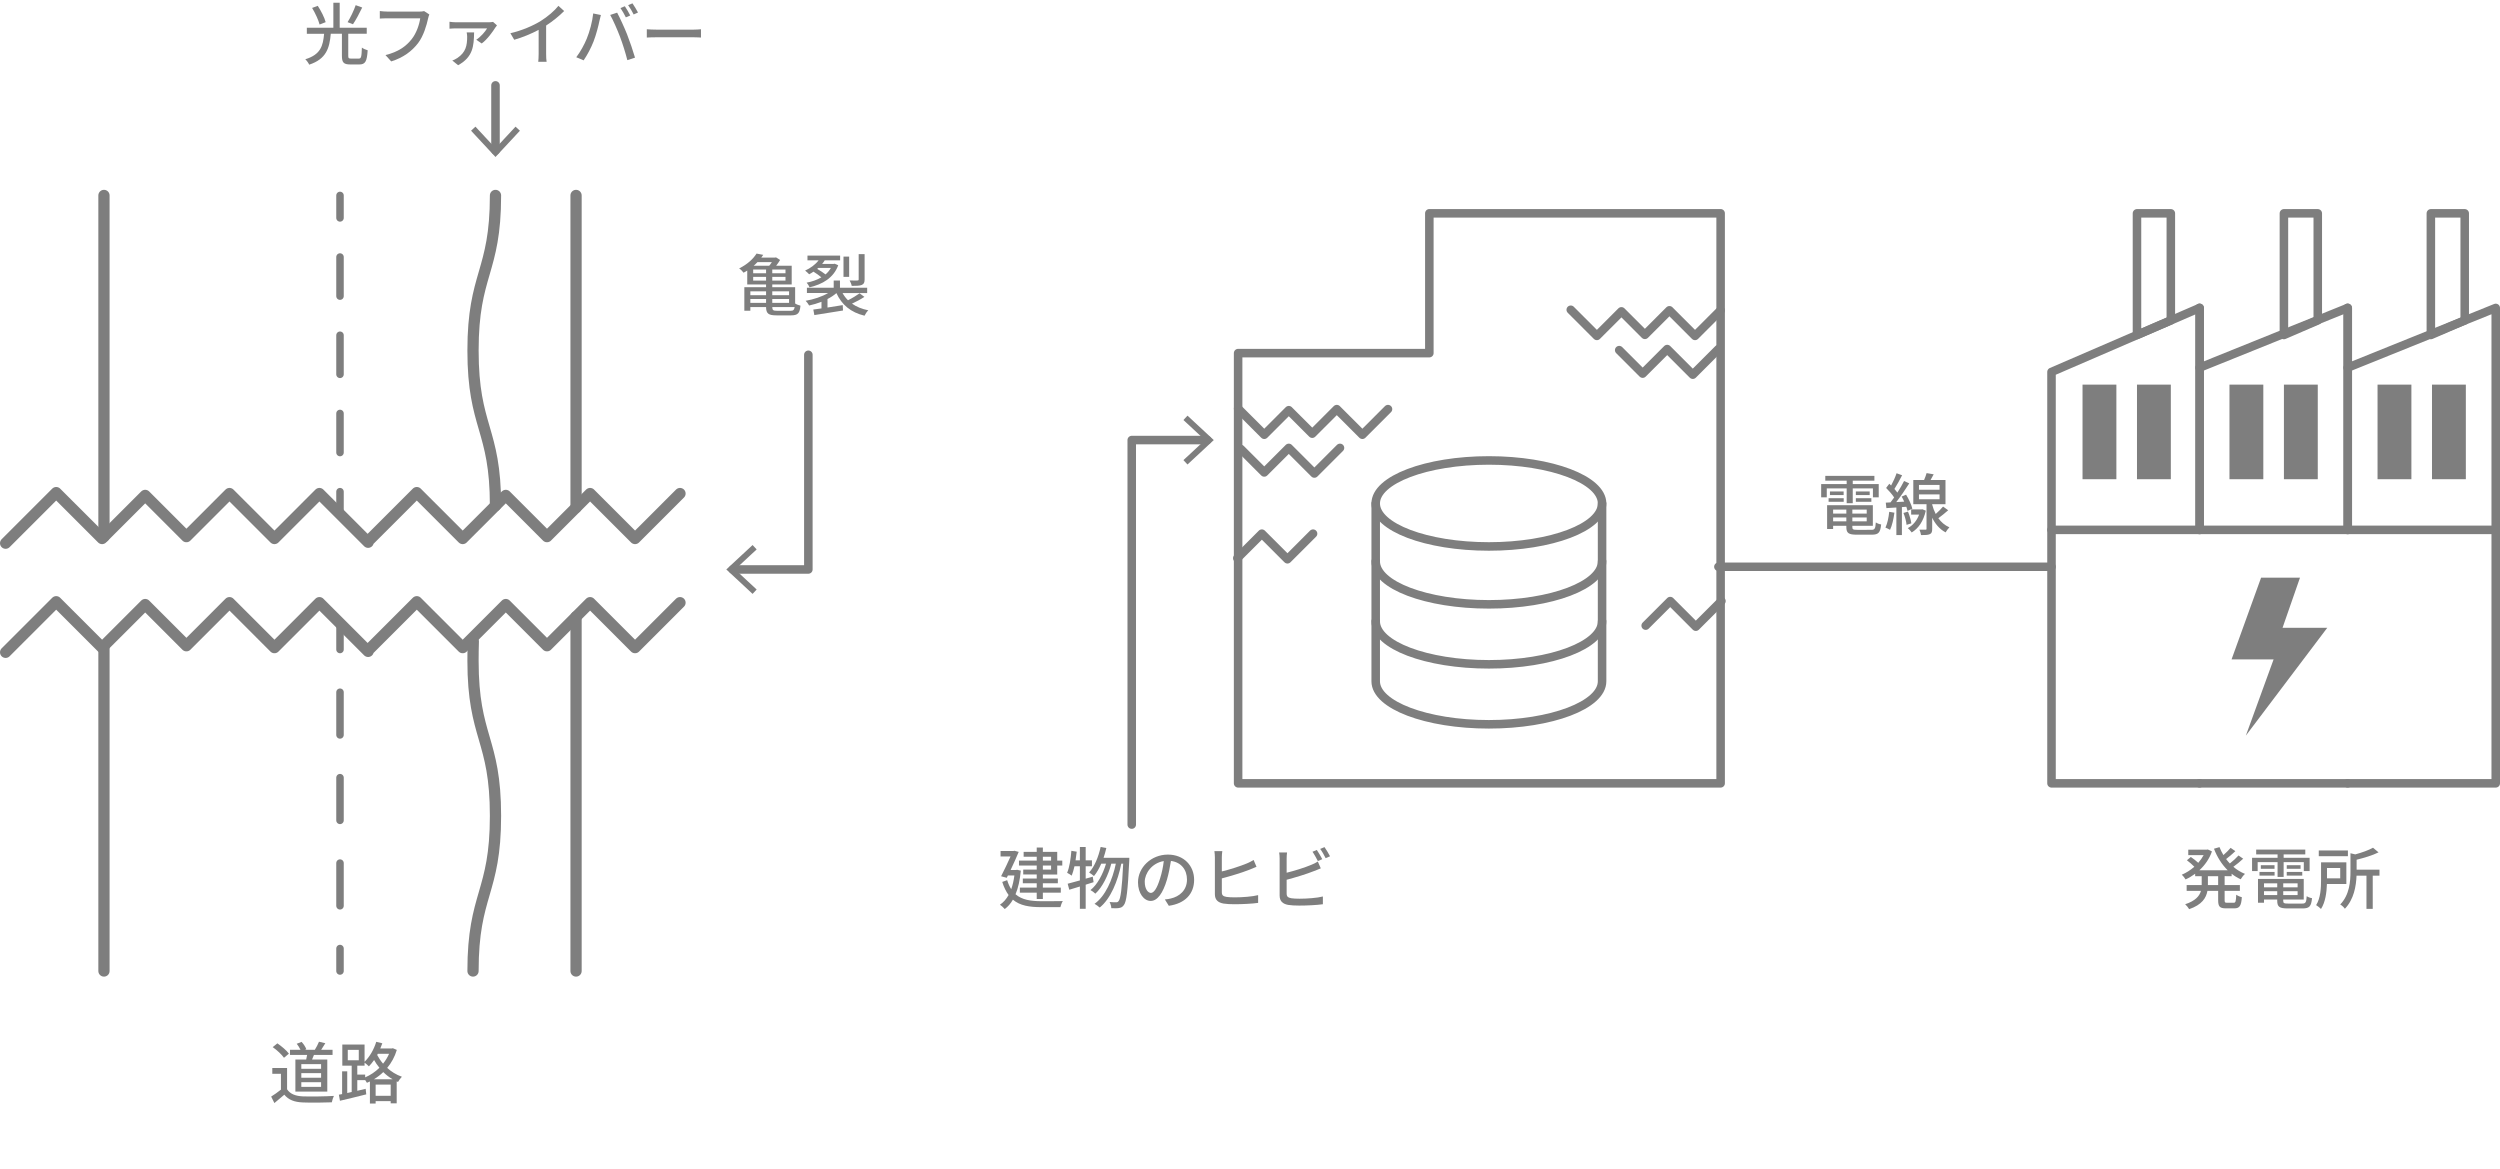 <?xml version="1.0" encoding="utf-8"?>
<!-- Generator: Adobe Illustrator 13.0.0, SVG Export Plug-In . SVG Version: 6.00 Build 14948)  -->
<!DOCTYPE svg PUBLIC "-//W3C//DTD SVG 1.1//EN" "http://www.w3.org/Graphics/SVG/1.1/DTD/svg11.dtd">
<svg version="1.1" id="レイヤー_1" xmlns="http://www.w3.org/2000/svg" xmlns:xlink="http://www.w3.org/1999/xlink" x="0px"
	 y="0px" width="667.248px" height="312.008px" viewBox="0 0 667.248 312.008" enable-background="new 0 0 667.248 312.008"
	 xml:space="preserve">
<line fill="none" stroke="#7e7e7e" stroke-width="3" stroke-linecap="round" stroke-linejoin="round" stroke-miterlimit="10" x1="27.747" y1="172.356" x2="27.747" y2="259.162"/>
<line fill="none" stroke="#7e7e7e" stroke-width="3" stroke-linecap="round" stroke-linejoin="round" stroke-miterlimit="10" x1="27.747" y1="52.162" x2="27.747" y2="143.23"/>
<line fill="none" stroke="#7e7e7e" stroke-width="2" stroke-linecap="round" stroke-linejoin="round" x1="90.747" y1="167.353" x2="90.747" y2="173.353"/>
<line fill="none" stroke="#7e7e7e" stroke-width="2" stroke-linecap="round" stroke-linejoin="round" stroke-dasharray="11.401,11.401" x1="90.747" y1="184.754" x2="90.747" y2="247.461"/>
<line fill="none" stroke="#7e7e7e" stroke-width="2" stroke-linecap="round" stroke-linejoin="round" x1="90.747" y1="253.162" x2="90.747" y2="259.162"/>
<line fill="none" stroke="#7e7e7e" stroke-width="2" stroke-linecap="round" stroke-linejoin="round" x1="90.747" y1="52.162" x2="90.747" y2="58.162"/>
<line fill="none" stroke="#7e7e7e" stroke-width="2" stroke-linecap="round" stroke-linejoin="round" stroke-dasharray="10.437,10.437" x1="90.747" y1="68.599" x2="90.747" y2="126.004"/>
<line fill="none" stroke="#7e7e7e" stroke-width="2" stroke-linecap="round" stroke-linejoin="round" x1="90.747" y1="131.223" x2="90.747" y2="137.223"/>
<g>
	<defs>
		<rect id="SVGID_1_" width="667.248" height="312.008"/>
	</defs>
	<clipPath id="SVGID_2_">
		<use xlink:href="#SVGID_1_"  overflow="visible"/>
	</clipPath>
	
		<path clip-path="url(#SVGID_2_)" fill="none" stroke="#7e7e7e" stroke-width="3" stroke-linecap="round" stroke-linejoin="round" stroke-miterlimit="10" d="
		M126.328,171.188c-0.053,1.243-0.081,3.743-0.081,5.168c0,20.702,6,20.702,6,41.403s-6,20.701-6,41.403"/>
	
		<path clip-path="url(#SVGID_2_)" fill="none" stroke="#7e7e7e" stroke-width="3" stroke-linecap="round" stroke-linejoin="round" stroke-miterlimit="10" d="
		M132.247,52.162c0,20.698-6,20.698-6,41.397c0,20.699,6,20.699,6,41.399"/>
	
		<line clip-path="url(#SVGID_2_)" fill="none" stroke="#7e7e7e" stroke-width="3" stroke-linecap="round" stroke-linejoin="round" stroke-miterlimit="10" x1="153.747" y1="164.599" x2="153.747" y2="259.162"/>
	
		<line clip-path="url(#SVGID_2_)" fill="none" stroke="#7e7e7e" stroke-width="3" stroke-linecap="round" stroke-linejoin="round" stroke-miterlimit="10" x1="153.747" y1="52.162" x2="153.747" y2="135.473"/>
	
		<polyline clip-path="url(#SVGID_2_)" fill="none" stroke="#7e7e7e" stroke-width="3" stroke-linecap="round" stroke-linejoin="round" stroke-miterlimit="10" points="
		181.493,131.727 169.493,143.727 157.493,131.727 145.993,143.227 134.993,132.227 123.493,143.727 111.243,131.477 98.25,144.47 
		98.25,144.727 85.25,131.727 73.25,143.727 61.25,131.727 49.75,143.227 38.75,132.227 27.25,143.727 15,131.477 1.5,144.977 	"/>
	
		<polyline clip-path="url(#SVGID_2_)" fill="none" stroke="#7e7e7e" stroke-width="3" stroke-linecap="round" stroke-linejoin="round" stroke-miterlimit="10" points="
		181.493,160.853 169.493,172.853 157.493,160.853 145.993,172.353 134.993,161.353 123.493,172.853 111.243,160.603 98.25,173.596 
		98.25,173.853 85.25,160.853 73.25,172.853 61.25,160.853 49.75,172.353 38.75,161.353 27.25,172.853 15,160.603 1.5,174.103 	"/>
	
		<polyline clip-path="url(#SVGID_2_)" fill="none" stroke="#7e7e7e" stroke-width="2.278" stroke-linecap="round" stroke-linejoin="round" stroke-miterlimit="10" points="
		370.454,109.197 363.621,116.03 356.789,109.197 350.239,115.745 343.977,109.481 337.429,116.03 330.454,109.055 	"/>
	
		<polyline clip-path="url(#SVGID_2_)" fill="none" stroke="#7e7e7e" stroke-width="2.278" stroke-linecap="round" stroke-linejoin="round" stroke-miterlimit="10" points="
		357.639,119.546 350.806,126.379 343.974,119.546 337.425,126.094 331.162,119.831 	"/>
	
		<polyline clip-path="url(#SVGID_2_)" fill="none" stroke="#7e7e7e" stroke-width="2.278" stroke-linecap="round" stroke-linejoin="round" stroke-miterlimit="10" points="
		350.454,142.433 343.621,149.266 336.789,142.433 330.24,148.98 	"/>
	
		<polyline clip-path="url(#SVGID_2_)" fill="none" stroke="#7e7e7e" stroke-width="2.278" stroke-linecap="round" stroke-linejoin="round" stroke-miterlimit="10" points="
		459.446,160.428 452.613,167.261 445.781,160.428 439.232,166.976 	"/>
	
		<polyline clip-path="url(#SVGID_2_)" fill="none" stroke="#7e7e7e" stroke-width="2.278" stroke-linecap="round" stroke-linejoin="round" stroke-miterlimit="10" points="
		459.233,82.817 452.4,89.65 445.568,82.817 439.02,89.365 432.756,83.103 426.208,89.65 419.233,82.675 	"/>
	
		<polyline clip-path="url(#SVGID_2_)" fill="none" stroke="#7e7e7e" stroke-width="2.278" stroke-linecap="round" stroke-linejoin="round" stroke-miterlimit="10" points="
		458.641,93.167 451.808,100 444.976,93.167 438.427,99.715 432.164,93.452 	"/>
	
		<polygon clip-path="url(#SVGID_2_)" fill="none" stroke="#7e7e7e" stroke-width="2.278" stroke-linecap="round" stroke-linejoin="round" stroke-miterlimit="10" points="
		459.233,209.068 330.454,209.068 330.454,94.248 381.49,94.248 381.49,56.933 459.233,56.933 	"/>
	
		<ellipse clip-path="url(#SVGID_2_)" fill="none" stroke="#7e7e7e" stroke-width="2.278" stroke-linecap="round" stroke-linejoin="round" stroke-miterlimit="10" cx="397.384" cy="134.37" rx="30.21" ry="11.479"/>
	
		<path clip-path="url(#SVGID_2_)" fill="none" stroke="#7e7e7e" stroke-width="2.278" stroke-linecap="round" stroke-linejoin="round" stroke-miterlimit="10" d="
		M427.595,165.829c0,6.341-13.526,11.479-30.21,11.479c-16.685,0-30.211-5.139-30.211-11.479"/>
	
		<path clip-path="url(#SVGID_2_)" fill="none" stroke="#7e7e7e" stroke-width="2.278" stroke-linecap="round" stroke-linejoin="round" stroke-miterlimit="10" d="
		M427.595,149.82c0,6.34-13.526,11.479-30.21,11.479c-16.685,0-30.211-5.139-30.211-11.479"/>
	
		<path clip-path="url(#SVGID_2_)" fill="none" stroke="#7e7e7e" stroke-width="2.278" stroke-linecap="round" stroke-linejoin="round" stroke-miterlimit="10" d="
		M367.174,134.37v47.469c0,6.34,13.526,11.479,30.21,11.479c16.685,0,30.211-5.14,30.211-11.479V134.37"/>
	
		<polyline clip-path="url(#SVGID_2_)" fill="none" stroke="#7e7e7e" stroke-width="2.278" stroke-linecap="round" stroke-linejoin="round" stroke-miterlimit="10" points="
		587.067,209.068 547.546,209.068 547.546,99.271 587.067,82.189 	"/>
	
		<line clip-path="url(#SVGID_2_)" fill="none" stroke="#7e7e7e" stroke-width="2.278" stroke-linecap="round" stroke-linejoin="round" stroke-miterlimit="10" x1="626.588" y1="209.068" x2="587.067" y2="209.068"/>
	
		<line clip-path="url(#SVGID_2_)" fill="none" stroke="#7e7e7e" stroke-width="2.278" stroke-linecap="round" stroke-linejoin="round" stroke-miterlimit="10" x1="587.067" y1="98.132" x2="626.588" y2="82.189"/>
	
		<polyline clip-path="url(#SVGID_2_)" fill="none" stroke="#7e7e7e" stroke-width="2.278" stroke-linecap="round" stroke-linejoin="round" stroke-miterlimit="10" points="
		626.588,98.132 666.109,82.189 666.109,209.068 626.588,209.068 	"/>
	<polygon clip-path="url(#SVGID_2_)" fill="#7e7e7e" points="595.601,175.992 606.822,175.992 599.421,196.322 621.147,167.553 
		609.21,167.553 613.865,154.184 603.48,154.184 	"/>
	<rect x="555.825" y="102.656" clip-path="url(#SVGID_2_)" fill="#7e7e7e" width="9.034" height="25.246"/>
	<rect x="570.359" y="102.656" clip-path="url(#SVGID_2_)" fill="#7e7e7e" width="9.033" height="25.246"/>
	
		<polygon clip-path="url(#SVGID_2_)" fill="none" stroke="#7e7e7e" stroke-width="2.278" stroke-linecap="round" stroke-linejoin="round" stroke-miterlimit="10" points="
		579.393,85.506 570.358,89.411 570.358,56.943 579.393,56.943 	"/>
	
		<polygon clip-path="url(#SVGID_2_)" fill="none" stroke="#7e7e7e" stroke-width="2.278" stroke-linecap="round" stroke-linejoin="round" stroke-miterlimit="10" points="
		618.611,85.506 609.577,89.411 609.577,56.943 618.611,56.943 	"/>
	
		<polygon clip-path="url(#SVGID_2_)" fill="none" stroke="#7e7e7e" stroke-width="2.278" stroke-linecap="round" stroke-linejoin="round" stroke-miterlimit="10" points="
		657.83,85.506 648.796,89.411 648.796,56.943 657.83,56.943 	"/>
	<rect x="595.044" y="102.656" clip-path="url(#SVGID_2_)" fill="#7e7e7e" width="9.034" height="25.246"/>
	<rect x="609.577" y="102.656" clip-path="url(#SVGID_2_)" fill="#7e7e7e" width="9.034" height="25.246"/>
	<rect x="634.565" y="102.656" clip-path="url(#SVGID_2_)" fill="#7e7e7e" width="9.033" height="25.246"/>
	<rect x="649.098" y="102.656" clip-path="url(#SVGID_2_)" fill="#7e7e7e" width="9.034" height="25.246"/>
	
		<line clip-path="url(#SVGID_2_)" fill="none" stroke="#7e7e7e" stroke-width="2.355" stroke-linecap="round" stroke-linejoin="round" stroke-miterlimit="10" x1="626.588" y1="82.189" x2="626.588" y2="141.42"/>
	
		<line clip-path="url(#SVGID_2_)" fill="none" stroke="#7e7e7e" stroke-width="2.355" stroke-linecap="round" stroke-linejoin="round" stroke-miterlimit="10" x1="587.067" y1="82.189" x2="587.067" y2="141.42"/>
	
		<line clip-path="url(#SVGID_2_)" fill="none" stroke="#7e7e7e" stroke-width="2.278" stroke-linecap="round" stroke-linejoin="round" stroke-miterlimit="10" x1="666.109" y1="141.42" x2="547.546" y2="141.42"/>
</g>
<g>
	<path fill="#7e7e7e" d="M272.45,232.375c-0.234,2.558-0.702,4.646-1.404,6.303c1.729,1.512,4.087,1.836,6.896,1.854
		c0.882,0,4.646,0,5.726-0.036c-0.252,0.378-0.54,1.134-0.648,1.62h-5.114c-3.151,0-5.671-0.396-7.562-1.998
		c-0.612,1.062-1.333,1.891-2.179,2.502c-0.27-0.323-0.9-0.918-1.278-1.152c0.918-0.63,1.692-1.476,2.305-2.593
		c-0.667-0.899-1.243-2.052-1.692-3.492l1.314-0.469c0.288,0.954,0.648,1.747,1.081,2.413c0.378-1.063,0.666-2.287,0.846-3.673
		h-1.729l-0.306,0.63l-1.512-0.414c0.846-1.621,1.818-3.709,2.521-5.275h-2.665v-1.459h3.439l0.252-0.072l1.152,0.307
		c-0.558,1.387-1.369,3.15-2.161,4.825h1.458l0.27-0.054L272.45,232.375z M276.7,231.007h-4.736v-1.314h4.736v-1.026h-3.493v-1.314
		h3.493v-1.152h1.638v1.152h3.835v2.341h1.35v1.314h-1.35v2.395h-3.835v1.081h3.997v1.26h-3.997v1.152h4.79v1.351h-4.79v1.692H276.7
		v-1.692h-4.501v-1.351h4.501v-1.152h-3.709v-1.26h3.709v-1.081h-3.601v-1.313h3.601V231.007z M278.338,229.692h2.197v-1.026h-2.197
		V229.692z M280.535,231.007h-2.197v1.081h2.197V231.007z"/>
	<path fill="#7e7e7e" d="M291.873,235.454c-0.702,0.234-1.404,0.45-2.106,0.667v6.445h-1.548v-5.96l-2.827,0.864l-0.432-1.603
		c0.9-0.233,2.035-0.54,3.259-0.882v-3.781h-1.44c-0.216,0.954-0.468,1.818-0.738,2.503c-0.27-0.216-0.882-0.576-1.225-0.757
		c0.63-1.458,0.955-3.727,1.134-5.869l1.422,0.234c-0.09,0.773-0.18,1.548-0.306,2.305h1.152v-3.565h1.548v3.565h1.674v1.584h-1.674
		v3.313l1.891-0.541L291.873,235.454z M301.416,228.954c0,0,0,0.576-0.018,0.793c-0.396,8.084-0.738,10.929-1.44,11.812
		c-0.378,0.54-0.738,0.702-1.314,0.792c-0.486,0.09-1.242,0.072-2.035,0.036c-0.018-0.486-0.198-1.171-0.468-1.639
		c0.756,0.072,1.422,0.072,1.764,0.072c0.288,0,0.468-0.072,0.648-0.324c0.522-0.595,0.9-3.151,1.224-9.993h-0.504
		c-0.918,4.646-2.845,9.381-5.762,11.722c-0.324-0.307-0.918-0.738-1.386-0.99c2.898-2.071,4.789-6.374,5.689-10.731h-1.207
		c-0.792,3.024-2.358,6.32-4.267,8.013c-0.306-0.307-0.846-0.721-1.296-0.955c1.854-1.439,3.331-4.285,4.159-7.058h-1.278
		c-0.558,1.296-1.207,2.431-1.945,3.313c-0.27-0.234-0.936-0.738-1.296-0.955c1.458-1.584,2.484-4.141,3.079-6.806l1.513,0.288
		c-0.198,0.9-0.468,1.782-0.738,2.61H301.416z"/>
	<path fill="#7e7e7e" d="M310.899,240.063c0.63-0.054,1.152-0.144,1.584-0.252c2.287-0.522,4.321-2.179,4.321-5.06
		c0-2.593-1.548-4.627-4.285-4.969c-0.252,1.602-0.576,3.33-1.063,5.005c-1.08,3.638-2.557,5.672-4.339,5.672
		c-1.764,0-3.385-1.999-3.385-4.97c0-3.961,3.511-7.4,7.976-7.4c4.286,0,7.004,2.989,7.004,6.734c0,3.728-2.395,6.32-6.752,6.932
		L310.899,240.063z M309.639,234.41c0.45-1.404,0.792-3.025,0.972-4.592c-3.205,0.522-5.078,3.313-5.078,5.51
		c0,2.053,0.918,2.989,1.639,2.989C307.946,238.317,308.811,237.165,309.639,234.41z"/>
	<path fill="#7e7e7e" d="M326.108,238.137c0,0.847,0.378,1.081,1.224,1.243c0.558,0.09,1.404,0.126,2.25,0.126
		c1.891,0,4.718-0.198,6.212-0.595v2.071c-1.62,0.233-4.339,0.359-6.32,0.359c-1.098,0-2.179-0.054-2.935-0.18
		c-1.458-0.271-2.287-0.99-2.287-2.503v-9.849c0-0.433-0.054-1.171-0.126-1.639h2.107c-0.072,0.468-0.126,1.135-0.126,1.639v3.781
		c2.16-0.522,4.969-1.423,6.734-2.161c0.576-0.252,1.134-0.521,1.747-0.9l0.774,1.819c-0.595,0.233-1.315,0.558-1.873,0.773
		c-1.944,0.774-5.095,1.729-7.382,2.323V238.137z"/>
	<path fill="#7e7e7e" d="M343.406,238.479c0,0.864,0.378,1.08,1.224,1.26c0.541,0.091,1.387,0.126,2.251,0.126
		c1.891,0,4.718-0.197,6.194-0.594v2.07c-1.621,0.234-4.321,0.36-6.302,0.36c-1.117,0-2.197-0.054-2.953-0.18
		c-1.459-0.271-2.287-0.99-2.287-2.503v-9.867c0-0.414-0.036-1.152-0.126-1.62h2.106c-0.071,0.468-0.107,1.116-0.107,1.62v3.781
		c2.124-0.522,4.825-1.368,6.571-2.106c0.595-0.234,1.152-0.504,1.747-0.883l0.792,1.819c-0.594,0.233-1.314,0.558-1.891,0.756
		c-1.927,0.774-4.951,1.692-7.22,2.287V238.479z M351.742,229.818c-0.378-0.72-0.954-1.8-1.44-2.484l1.152-0.486
		c0.45,0.648,1.099,1.765,1.459,2.467L351.742,229.818z M353.507,226.092c0.468,0.666,1.152,1.801,1.477,2.448l-1.17,0.505
		c-0.379-0.774-0.955-1.801-1.459-2.467L353.507,226.092z"/>
</g>
<g>
	<path fill="#7e7e7e" d="M593.752,233.852v2.377h4.069v1.549h-4.069v2.467c0,0.612,0.09,0.702,0.666,0.702h1.746
		c0.522,0,0.612-0.36,0.685-2.143c0.378,0.27,1.044,0.558,1.494,0.647c-0.144,2.323-0.612,2.989-2.017,2.989h-2.196
		c-1.692,0-2.106-0.486-2.106-2.196v-2.467h-2.863c-0.342,1.908-1.477,3.709-4.879,4.879c-0.198-0.378-0.721-1.026-1.063-1.314
		c2.772-0.918,3.835-2.214,4.213-3.564h-3.816v-1.549h4.015v-0.144v-2.233h-1.746v-0.647c-0.811,0.594-1.675,1.116-2.558,1.512
		c-0.197-0.378-0.684-0.972-1.008-1.26c1.17-0.486,2.322-1.225,3.349-2.125c-0.504-0.54-1.332-1.225-1.98-1.729l1.045-0.882
		c0.647,0.432,1.458,1.063,1.98,1.566c0.558-0.631,1.044-1.333,1.44-2.053h-4.105v-1.459h4.915l0.307-0.054l1.099,0.522
		c-0.703,2.017-1.909,3.691-3.35,5.023h7.545c-1.567-1.549-2.81-3.529-3.655-5.744l1.477-0.432c0.288,0.738,0.63,1.44,1.044,2.124
		c0.702-0.611,1.458-1.35,1.927-1.926l1.26,0.882c-0.773,0.738-1.692,1.53-2.467,2.106c0.307,0.414,0.648,0.811,0.991,1.188
		c0.828-0.648,1.746-1.494,2.322-2.143l1.242,0.864c-0.792,0.756-1.782,1.549-2.629,2.161c0.937,0.792,1.98,1.44,3.115,1.891
		c-0.378,0.323-0.9,0.99-1.152,1.439c-0.864-0.396-1.675-0.882-2.413-1.476v0.647H593.752z M592.023,233.852h-2.737v2.251v0.126
		h2.737V233.852z"/>
	<path fill="#7e7e7e" d="M607.881,230.106h-5.312v2.377h-1.495v-3.529h6.807v-0.918h-5.708v-1.278h13.108v1.278h-5.78v0.918h6.933
		v3.529h-1.549v-2.377h-5.384v3.943h-1.62V230.106z M614.471,241.162c0.9,0,1.08-0.306,1.188-1.98
		c0.342,0.252,0.972,0.486,1.422,0.54c-0.216,2.179-0.702,2.737-2.521,2.737h-3.943c-2.215,0-2.826-0.415-2.826-2.035v-0.342h-3.529
		v0.864h-1.603v-6.356h12.208v5.492h-5.475v0.342c0,0.63,0.217,0.738,1.333,0.738H614.471z M603.055,232.718h4.033v0.972h-4.033
		V232.718z M607.07,230.917v0.973h-3.655v-0.973H607.07z M604.262,235.761v1.063h3.529v-1.063H604.262z M607.791,238.894v-1.026
		h-3.529v1.026H607.791z M613.229,235.761h-3.836v1.063h3.836V235.761z M613.229,238.894v-1.026h-3.836v1.026H613.229z
		 M614.021,230.917v0.973h-3.691v-0.973H614.021z M610.329,232.718h4.142v0.972h-4.142V232.718z"/>
	<path fill="#7e7e7e" d="M621.055,235.94c-0.071,2.179-0.396,4.844-1.584,6.662c-0.252-0.288-0.954-0.828-1.297-1.026
		c1.207-1.908,1.314-4.663,1.314-6.716v-4.699h6.752v5.779H621.055z M626.655,228.522h-7.778v-1.53h7.778V228.522z M621.073,231.673
		v2.755h3.529v-2.755H621.073z M635.081,233.708h-1.8v8.877h-1.675v-8.877h-2.646c-0.108,2.772-0.702,6.338-3.115,8.841
		c-0.234-0.36-0.828-0.937-1.242-1.135c2.484-2.593,2.736-6.122,2.736-8.841v-4.843l1.278,0.306
		c1.783-0.486,3.619-1.134,4.735-1.782l1.477,1.242c-1.62,0.811-3.817,1.458-5.852,1.963v2.646h6.104V233.708z"/>
</g>
<g>
	<defs>
		<rect id="SVGID_3_" width="667.248" height="312.008"/>
	</defs>
	<clipPath id="SVGID_4_">
		<use xlink:href="#SVGID_3_"  overflow="visible"/>
	</clipPath>
	<g clip-path="url(#SVGID_4_)">
		<path fill="#7e7e7e" d="M76.622,290.731c0.792,1.242,2.269,1.818,4.25,1.891c1.999,0.072,5.996,0.018,8.246-0.126
			c-0.198,0.396-0.468,1.188-0.558,1.71c-2.035,0.091-5.653,0.126-7.706,0.036c-2.287-0.09-3.835-0.684-4.97-2.07
			c-0.846,0.738-1.71,1.458-2.646,2.232l-0.864-1.729c0.81-0.504,1.764-1.17,2.61-1.854v-4.231h-2.305v-1.548h3.943V290.731z
			 M75.794,282.323c-0.576-0.847-1.873-2.053-3.007-2.845l1.242-1.009c1.116,0.774,2.467,1.891,3.079,2.755L75.794,282.323z
			 M81.718,282.791c0.09-0.396,0.18-0.828,0.252-1.225h-4.573v-1.368h2.809c-0.234-0.522-0.63-1.135-1.008-1.62l1.296-0.505
			c0.54,0.576,1.063,1.387,1.261,1.963l-0.396,0.162h2.665c0.396-0.63,0.864-1.53,1.116-2.161l1.692,0.396
			c-0.378,0.63-0.774,1.261-1.116,1.765h3.043v1.368h-4.97c-0.162,0.433-0.342,0.847-0.504,1.225h4.069v8.553h-8.517v-8.553H81.718z
			 M85.697,284.016h-5.275v1.242h5.275V284.016z M85.697,286.41h-5.275v1.242h5.275V286.41z M85.697,288.841h-5.275v1.242h5.275
			V288.841z"/>
		<path fill="#7e7e7e" d="M105.912,280.216c-0.558,1.873-1.458,3.476-2.575,4.808c1.098,0.99,2.395,1.818,3.925,2.359
			c-0.324,0.306-0.81,0.972-1.026,1.386l-0.36-0.144v5.852h-1.603V293.9h-4.015v0.63h-1.53v-5.888
			c-0.271,0.126-0.522,0.252-0.792,0.36c-0.108-0.216-0.288-0.486-0.468-0.738v0.018H95.36v2.846l2.232-0.522l0.162,1.477
			c-2.467,0.63-5.077,1.26-7.022,1.71l-0.288-1.62c0.27-0.054,0.558-0.108,0.864-0.162v-6.067h1.369v5.779l1.188-0.271v-7.021
			h-2.502v-5.654h5.941v4.609c1.351-1.314,2.485-3.259,3.115-5.329l1.621,0.396c-0.162,0.468-0.342,0.936-0.541,1.386h3.061
			l0.288-0.072L105.912,280.216z M92.822,282.989h2.935v-2.773h-2.935V282.989z M97.467,287.545
			c1.351-0.576,2.665-1.441,3.799-2.558c-0.576-0.684-1.026-1.386-1.422-2.07c-0.432,0.63-0.918,1.206-1.387,1.692
			c-0.252-0.27-0.774-0.702-1.152-0.99v0.811H95.36v2.377h2.106V287.545z M104.777,288.049c-0.937-0.54-1.765-1.207-2.485-1.909
			c-0.756,0.738-1.603,1.387-2.485,1.909H104.777z M104.273,292.46v-2.989h-4.015v2.989H104.273z M100.834,281.261l-0.162,0.324
			c0.414,0.774,0.918,1.548,1.566,2.305c0.648-0.793,1.188-1.675,1.603-2.629H100.834z"/>
	</g>
	<g clip-path="url(#SVGID_4_)">
		<path fill="#7e7e7e" d="M95.741,15.638c0.666,0,0.756-0.414,0.846-2.935c0.36,0.288,1.08,0.594,1.548,0.72
			c-0.198,2.989-0.63,3.781-2.25,3.781H93.49c-1.764,0-2.232-0.522-2.232-2.287V9.012h-2.971c-0.342,3.835-1.188,6.734-5.762,8.247
			c-0.18-0.432-0.667-1.116-1.044-1.44c4.141-1.26,4.735-3.619,5.023-6.806h-4.609V7.409h7.076v-6.68h1.692v6.68h7.22v1.603H92.95
			v5.906c0,0.594,0.108,0.72,0.756,0.72H95.741z M85.298,6.545c-0.288-1.152-1.152-3.024-1.999-4.429l1.513-0.558
			c0.882,1.351,1.8,3.151,2.106,4.357L85.298,6.545z M96.677,2.008c-0.756,1.566-1.71,3.349-2.467,4.465l-1.44-0.558
			c0.756-1.207,1.675-3.097,2.161-4.538L96.677,2.008z"/>
		<path fill="#7e7e7e" d="M114.587,3.862c-0.144,0.288-0.234,0.684-0.324,1.044c-0.396,1.836-1.224,4.699-2.683,6.608
			c-1.639,2.125-3.889,3.853-7.167,4.879l-1.53-1.692c3.511-0.864,5.546-2.395,7.022-4.285c1.243-1.567,2.017-3.872,2.251-5.528
			h-8.841c-0.774,0-1.495,0.036-1.944,0.072V2.944c0.504,0.072,1.35,0.144,1.944,0.144h8.733c0.306,0,0.756-0.018,1.152-0.126
			L114.587,3.862z"/>
		<path fill="#7e7e7e" d="M132.642,6.779c-0.145,0.162-0.342,0.432-0.45,0.594c-0.559,0.918-2.143,3.169-3.619,4.231l-1.458-0.99
			c1.17-0.756,2.413-2.196,2.881-3.025l-8.247-0.018c-0.576,0-1.17,0.036-1.782,0.09V5.807c0.54,0.072,1.206,0.144,1.782,0.144
			h8.661c0.324,0,0.936-0.054,1.188-0.108L132.642,6.779z M126.538,8.652c-0.072,3.637-0.27,6.554-4.267,8.75l-1.549-1.242
			c0.432-0.162,0.864-0.36,1.351-0.685c2.25-1.512,2.611-3.331,2.611-5.653c0-0.396-0.054-0.792-0.126-1.17H126.538z"/>
		<path fill="#7e7e7e" d="M145.762,14.377c0,0.738,0.036,1.729,0.126,2.125h-2.232c0.054-0.396,0.108-1.386,0.108-2.125v-6.41
			c-1.891,1.008-4.285,2.017-6.518,2.646l-1.026-1.747c3.079-0.702,6.122-2.035,8.12-3.277c1.819-1.134,3.691-2.737,4.7-4.033
			l1.53,1.387c-1.296,1.296-2.989,2.701-4.808,3.871V14.377z"/>
		<path fill="#7e7e7e" d="M158.324,3.592l2.053,0.414c-0.126,0.45-0.288,1.134-0.378,1.531c-0.234,1.188-0.882,3.763-1.585,5.545
			c-0.648,1.674-1.674,3.619-2.646,5.023l-1.963-0.828c1.135-1.495,2.161-3.403,2.791-4.934
			C157.388,8.418,158.108,5.753,158.324,3.592z M162.862,3.988l1.854-0.612c0.72,1.351,1.926,3.961,2.646,5.78
			c0.685,1.729,1.639,4.538,2.125,6.23l-2.053,0.666c-0.486-1.962-1.243-4.339-1.962-6.266
			C164.752,7.914,163.636,5.339,162.862,3.988z M168.209,4.132l-1.17,0.504c-0.36-0.72-0.955-1.801-1.44-2.485l1.17-0.486
			C167.219,2.314,167.867,3.43,168.209,4.132z M170.28,3.34l-1.152,0.522c-0.396-0.774-0.972-1.8-1.477-2.485l1.152-0.486
			C169.271,1.576,169.956,2.692,170.28,3.34z"/>
		<path fill="#7e7e7e" d="M172.633,7.806c0.576,0.054,1.692,0.108,2.665,0.108h9.777c0.882,0,1.584-0.072,2.017-0.108v2.214
			c-0.396-0.018-1.206-0.072-1.999-0.072h-9.795c-1.008,0-2.07,0.036-2.665,0.072V7.806z"/>
	</g>
</g>
<g>
	<path fill="#7e7e7e" d="M212.222,81.003c0.378,0.252,0.972,0.468,1.422,0.576c-0.18,1.98-0.648,2.593-2.521,2.593h-3.889
		c-2.125,0-2.755-0.468-2.773-2.215h-4.195v0.972h-1.603v-6.266h5.798v-0.738h-5.023v-3.709c-0.306,0.198-0.63,0.396-0.972,0.576
		c-0.252-0.36-0.811-0.918-1.188-1.152c2.25-1.099,3.799-2.611,4.646-3.961l1.782,0.342c-0.162,0.252-0.342,0.486-0.522,0.738h3.673
		l0.252-0.072l1.098,0.702c-0.288,0.504-0.666,1.044-1.044,1.531h4.141v5.005h-5.186v0.738h6.104V81.003z M200.267,77.762v1.026
		h4.195v-1.026H200.267z M200.267,80.841h4.195v-1.044h-4.195V80.841z M204.462,71.929h-3.439v1.008h3.439V71.929z M204.462,74.899
		v-1.008h-3.439v1.008H204.462z M202.157,69.966c-0.306,0.324-0.63,0.648-0.99,0.955h4.141c0.234-0.288,0.486-0.612,0.702-0.955
		H202.157z M209.647,71.929h-3.529v1.008h3.529V71.929z M209.647,73.891h-3.529v1.008h3.529V73.891z M206.118,77.762v1.026h4.483
		v-1.026H206.118z M206.118,79.797v1.044h4.483v-1.044H206.118z M211.034,82.948c0.648,0,0.918-0.198,1.063-0.99h-5.978
		c0.018,0.828,0.234,0.99,1.261,0.99H211.034z"/>
	<path fill="#7e7e7e" d="M223.722,70.794c-1.242,3.385-4.213,5.095-7.652,5.888c-0.144-0.378-0.486-0.918-0.774-1.243
		c1.422-0.27,2.791-0.738,3.925-1.422c-0.54-0.468-1.35-1.044-2.106-1.512c-0.378,0.27-0.774,0.504-1.152,0.702
		c-0.234-0.27-0.774-0.756-1.08-0.99c1.404-0.63,2.719-1.584,3.601-2.737h-2.971v-1.26h8.715v1.26h-4.105
		c-0.198,0.342-0.45,0.666-0.702,0.972h3.043l0.288-0.072L223.722,70.794z M230.708,79.239c-0.99,0.648-2.233,1.314-3.313,1.8
		c1.188,0.847,2.646,1.44,4.357,1.783c-0.36,0.324-0.811,1.008-1.009,1.44c-3.673-0.882-6.085-2.917-7.508-6.032
		c-0.667,0.594-1.477,1.116-2.377,1.584v2.269c1.296-0.198,2.701-0.432,4.069-0.648l0.072,1.44
		c-2.719,0.432-5.582,0.918-7.652,1.224l-0.271-1.476c0.63-0.09,1.369-0.198,2.179-0.306v-1.765
		c-1.062,0.414-2.196,0.756-3.295,0.99c-0.198-0.378-0.63-0.954-0.936-1.26c2.125-0.36,4.375-1.099,5.996-2.071h-5.654V76.79h7.148
		v-1.909h1.674v1.909h7.256v1.422h-6.572c0.396,0.72,0.882,1.369,1.458,1.927c1.063-0.522,2.323-1.296,3.097-1.854L230.708,79.239z
		 M218.104,71.767c0.756,0.432,1.639,1.008,2.233,1.477c0.576-0.504,1.062-1.081,1.422-1.729h-3.367L218.104,71.767z
		 M226.639,73.891h-1.512V68.49h1.512V73.891z M230.762,74.593c0,0.792-0.18,1.207-0.756,1.458c-0.576,0.234-1.44,0.252-2.683,0.252
		c-0.072-0.432-0.342-1.062-0.558-1.458c0.937,0.036,1.819,0.036,2.089,0.018c0.252-0.018,0.324-0.072,0.324-0.306v-6.734h1.584
		V74.593z"/>
</g>
<g>
	<path fill="#7e7e7e" d="M492.876,130.356h-5.312v2.376h-1.495v-3.529h6.807v-0.918h-5.708v-1.278h13.108v1.278h-5.78v0.918h6.933
		v3.529h-1.549v-2.376h-5.384v3.943h-1.62V130.356z M499.466,141.412c0.9,0,1.08-0.306,1.188-1.98
		c0.342,0.252,0.972,0.486,1.422,0.54c-0.216,2.179-0.702,2.737-2.521,2.737h-3.943c-2.215,0-2.826-0.414-2.826-2.035v-0.342h-3.529
		v0.864h-1.603v-6.355h12.207v5.491h-5.473v0.342c0,0.63,0.216,0.738,1.332,0.738H499.466z M488.051,132.967h4.033v0.972h-4.033
		V132.967z M492.065,131.167v0.972h-3.655v-0.972H492.065z M489.257,136.01v1.063h3.529v-1.063H489.257z M492.786,139.143v-1.026
		h-3.529v1.026H492.786z M498.224,136.01h-3.835v1.063h3.835V136.01z M498.224,139.143v-1.026h-3.835v1.026H498.224z
		 M499.016,131.167v0.972h-3.691v-0.972H499.016z M495.324,132.967h4.142v0.972h-4.142V132.967z"/>
	<path fill="#7e7e7e" d="M505.618,136.838c-0.234,1.692-0.612,3.439-1.17,4.573c-0.271-0.18-0.9-0.468-1.225-0.594
		c0.522-1.08,0.846-2.683,1.008-4.213L505.618,136.838z M507.617,135.344v7.472h-1.477v-7.364c-0.973,0.054-1.873,0.126-2.665,0.162
		l-0.162-1.458l1.261-0.072c0.306-0.396,0.647-0.846,0.972-1.314c-0.521-0.81-1.386-1.783-2.143-2.539l0.847-1.117
		c0.162,0.144,0.324,0.306,0.486,0.468c0.558-1.008,1.134-2.305,1.458-3.277l1.477,0.54c-0.63,1.225-1.404,2.665-2.053,3.655
		c0.306,0.342,0.576,0.666,0.792,0.972c0.685-1.063,1.333-2.179,1.783-3.097l1.386,0.63c-1.008,1.603-2.305,3.511-3.475,5.005
		l2.124-0.126c-0.197-0.468-0.449-0.936-0.684-1.35l1.188-0.504c0.738,1.188,1.44,2.737,1.674,3.727l-1.278,0.594
		c-0.071-0.324-0.18-0.684-0.324-1.098L507.617,135.344z M509.237,136.55c0.414,0.99,0.792,2.287,0.9,3.133l-1.278,0.396
		c-0.072-0.864-0.414-2.161-0.828-3.169L509.237,136.55z M513.99,136.298c-0.63,2.845-1.998,4.771-3.763,5.816
		c-0.216-0.342-0.72-0.918-1.044-1.152c1.332-0.72,2.412-1.944,3.024-3.619h-2.124v-1.386h2.754l0.234-0.036L513.99,136.298z
		 M519.969,136.19c-0.847,0.738-1.801,1.531-2.629,2.125c0.72,0.991,1.674,1.873,2.953,2.431c-0.307,0.288-0.793,0.936-1.009,1.35
		c-1.692-0.9-2.827-2.376-3.583-3.907v2.953c0,0.756-0.108,1.188-0.63,1.422c-0.505,0.234-1.243,0.252-2.341,0.252
		c-0.055-0.414-0.252-1.044-0.433-1.44c0.721,0.018,1.404,0.018,1.621,0c0.216,0,0.27-0.054,0.27-0.252v-6.554h-3.528v-6.464h2.881
		c0.252-0.594,0.521-1.296,0.666-1.836l1.891,0.324c-0.271,0.522-0.559,1.044-0.828,1.512h3.979v6.464h-3.547v0.126
		c0.216,0.828,0.522,1.674,0.937,2.484c0.72-0.63,1.477-1.386,1.962-1.98L519.969,136.19z M512.172,130.716h5.492v-1.296h-5.492
		V130.716z M512.172,133.255h5.492v-1.296h-5.492V133.255z"/>
</g>
<g>
	<defs>
		<rect id="SVGID_5_" width="667.248" height="312.008"/>
	</defs>
	<clipPath id="SVGID_6_">
		<use xlink:href="#SVGID_5_"  overflow="visible"/>
	</clipPath>
	
		<line clip-path="url(#SVGID_6_)" fill="none" stroke="#7e7e7e" stroke-width="2.278" stroke-linecap="round" stroke-linejoin="round" stroke-miterlimit="10" x1="547.546" y1="151.269" x2="458.641" y2="151.269"/>
	
		<polyline clip-path="url(#SVGID_6_)" fill="none" stroke="#7e7e7e" stroke-width="2.278" stroke-linecap="round" stroke-linejoin="round" points="
		302.061,220.081 302.061,117.453 322.227,117.453 	"/>
	<polygon clip-path="url(#SVGID_6_)" fill="#7e7e7e" points="316.944,123.974 315.856,122.806 321.615,117.455 315.856,112.102 
		316.944,110.935 323.956,117.455 	"/>
	
		<polyline clip-path="url(#SVGID_6_)" fill="none" stroke="#7e7e7e" stroke-width="2.278" stroke-linecap="round" stroke-linejoin="round" points="
		215.747,94.692 215.747,151.989 195.581,151.989 	"/>
	<polygon clip-path="url(#SVGID_6_)" fill="#7e7e7e" points="200.863,145.468 201.951,146.636 196.192,151.987 201.951,157.341 
		200.863,158.508 193.851,151.987 	"/>
	
		<line clip-path="url(#SVGID_6_)" fill="none" stroke="#7e7e7e" stroke-width="2.278" stroke-linecap="round" stroke-linejoin="round" x1="132.247" y1="22.785" x2="132.247" y2="40.172"/>
	<polygon clip-path="url(#SVGID_6_)" fill="#7e7e7e" points="125.726,34.889 126.894,33.801 132.245,39.56 137.598,33.801 
		138.765,34.889 132.245,41.901 	"/>
</g>
</svg>

